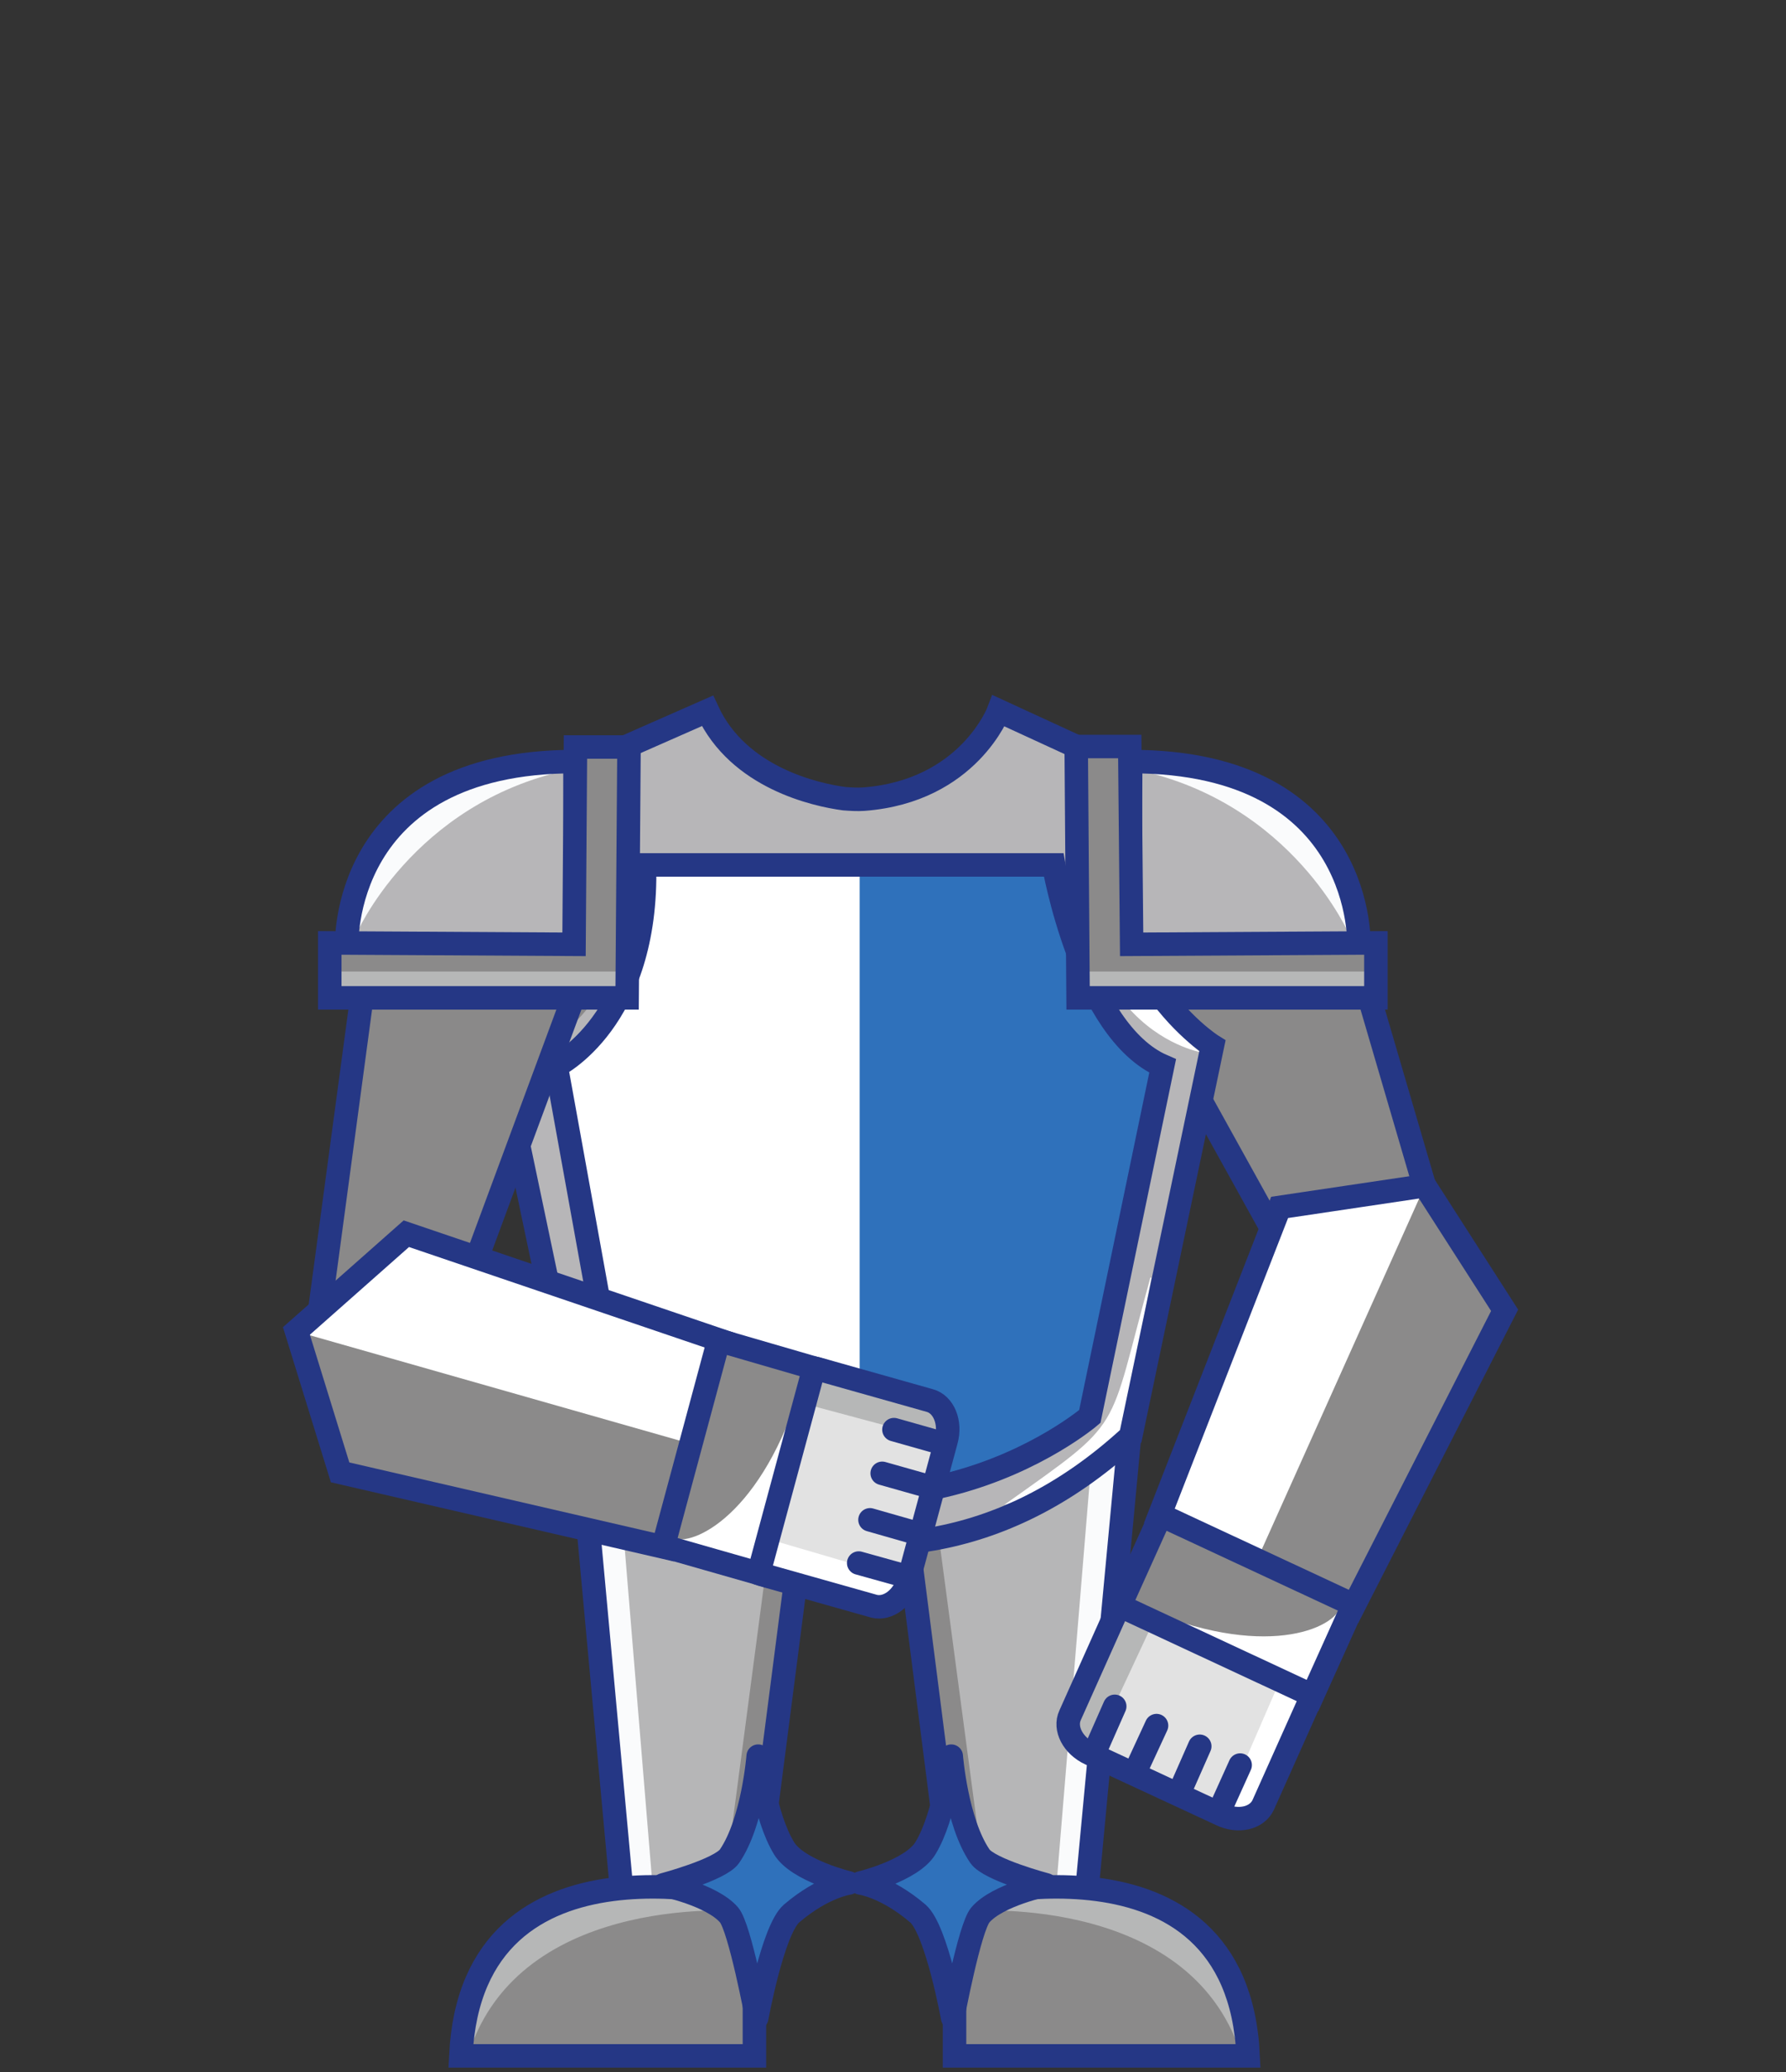 <?xml version="1.0" encoding="utf-8"?>
<!-- Generator: Adobe Illustrator 28.0.0, SVG Export Plug-In . SVG Version: 6.00 Build 0)  -->
<svg version="1.1" id="Layer_2_00000115475522798228530630000014926093633007382942_"
	 xmlns="http://www.w3.org/2000/svg" xmlns:xlink="http://www.w3.org/1999/xlink" x="0px" y="0px" viewBox="0 0 380.2 441.1"
	 style="enable-background:new 0 0 380.2 441.1;" xml:space="preserve">
<rect x="0" y="0" width="380.2" height="441.1" fill="#333333" stroke="none"/>
<style type="text/css">
	.st0{fill:none;stroke:#FF7676;stroke-miterlimit:10;stroke-opacity:0;}
	.st1{fill:#B6B6B7;}
	.st2{clip-path:url(#SVGID_00000123411862676985559060000005414173589290876033_);}
	.st3{fill:#8B8A8A;}
	.st4{fill:#FAFBFC;}
	.st5{fill:none;stroke:#253785;stroke-width:5;stroke-miterlimit:10;}
	.st6{clip-path:url(#SVGID_00000124131326499054128930000005205994598399662467_);}
	.st7{fill:#B6B7B7;}
	.st8{fill:#2F71BB;stroke:#253785;stroke-width:5;stroke-linecap:round;stroke-linejoin:round;}
	.st9{fill:#8A8989;stroke:#253785;stroke-width:5;stroke-miterlimit:10;}
	.st10{fill:#E2E2E2;}
	.st11{clip-path:url(#SVGID_00000034065582308539611760000016036701177187687074_);}
	.st12{fill:#FFFFFF;}
	.st13{clip-path:url(#SVGID_00000027572761092110671350000006192359539833460900_);}
	.st14{clip-path:url(#SVGID_00000037661389772986165510000009660143639851505289_);}
	.st15{fill:none;stroke:#253785;stroke-width:5;stroke-linecap:round;stroke-linejoin:round;}
	.st16{fill:#253785;}
	.st17{clip-path:url(#SVGID_00000178172309261346699990000001775697039118580138_);}
	.st18{clip-path:url(#SVGID_00000119083206479165640810000007324397751496535950_);}
	.st19{fill:#B7B6B8;}
	.st20{clip-path:url(#SVGID_00000080196503731208374390000007149520444433459867_);}
	.st21{fill:#2F71BB;}
	.st22{clip-path:url(#SVGID_00000089535564089084566210000002815908310381394584_);}
	.st23{clip-path:url(#SVGID_00000148637547352805473870000008955031557591212685_);}
	.st24{clip-path:url(#SVGID_00000153669954064374957000000003665264882222923407_);}
	.st25{clip-path:url(#SVGID_00000127728981380262860470000007947416749732067007_);}
	.st26{clip-path:url(#SVGID_00000083773873742034032100000015569629225617964433_);}
	.st27{clip-path:url(#SVGID_00000165944065232963981580000010898050406135663748_);}
	.st28{clip-path:url(#SVGID_00000042710781353490106340000006621500202030191275_);}
	.st29{clip-path:url(#SVGID_00000150803930398810474220000013932955185120913808_);}
</style>
<g id="armour">
	<rect x="0.5" y="0.5" class="st0" width="379.2" height="440.1"/>
	<polygon class="st1" points="240.2,308.4 230.8,408.5 203.6,408.5 190.8,308.4 	"/>
	<g>
		<g>
			<defs>
				<polygon id="SVGID_1_" points="240.2,308.5 230.8,408.5 203.6,408.5 190.8,308.5 				"/>
			</defs>
			<clipPath id="SVGID_00000139278398979059322560000014844778679357536702_">
				<use xlink:href="#SVGID_1_"  style="overflow:visible;"/>
			</clipPath>
			<g style="clip-path:url(#SVGID_00000139278398979059322560000014844778679357536702_);">
				<polygon class="st3" points="205.2,404 191.7,309.5 197.5,309.5 210,403.4 				"/>
				<polygon class="st4" points="232.5,309 224.7,403.7 229.9,403.7 238.7,309.1 				"/>
			</g>
		</g>
	</g>
	<polygon class="st5" points="240.2,308.4 230.8,408.5 203.6,408.5 190.8,308.4 	"/>
	<path class="st3" d="M203.2,404.4c0,0,60.2-17,62.5,33.2h-62.5L203.2,404.4L203.2,404.4z"/>
	<g>
		<g>
			<defs>
				<path id="SVGID_00000142144421495040189080000000544494520291749775_" d="M203.2,404.4c0,0,60.2-17,62.5,33.2h-62.5L203.2,404.4
					L203.2,404.4z"/>
			</defs>
			<clipPath id="SVGID_00000167357697208993374060000007477793285811201701_">
				<use xlink:href="#SVGID_00000142144421495040189080000000544494520291749775_"  style="overflow:visible;"/>
			</clipPath>
			<g style="clip-path:url(#SVGID_00000167357697208993374060000007477793285811201701_);">
				<path class="st7" d="M205.4,406.8c0,0,45.9-4.1,58.1,28.5c0,0,0.8-23.8-22-29.7C241.5,405.5,225,401,205.4,406.8L205.4,406.8
					L205.4,406.8z"/>
			</g>
		</g>
	</g>
	<path class="st5" d="M203.2,404.4c0,0,60.2-17,62.5,33.2h-62.5L203.2,404.4L203.2,404.4z"/>
	<path class="st8" d="M202.5,373.8c0,0,1.1,14,6.1,21.3c2,2.9,14.1,6.1,14.1,6.1s-10.3,2.1-14,6.4c-2.3,2.7-5.9,21.9-5.9,21.9
		s-3.4-18.7-7.4-22.2c-6.8-5.8-12.2-6.5-12.2-6.5s10.9-2.6,13.8-7.4C201.2,386.5,202.5,373.9,202.5,373.8L202.5,373.8L202.5,373.8
		L202.5,373.8L202.5,373.8z"/>
	<path class="st9" d="M287.2,197.7c0,0-27.4-13-41.1,19.4l30.7,55.4L311,279L287.2,197.7L287.2,197.7L287.2,197.7z"/>
	<path class="st10" d="M259.9,386.2l-27.8-12.9c-3.7-1.7-5.6-5.4-4.3-8.2l10.2-22.8c1.3-2.8,5.3-3.8,9-2l27.8,12.9
		c3.7,1.7,5.6,5.4,4.3,8.2l-10.2,22.8C267.6,387,263.6,388,259.9,386.2L259.9,386.2z"/>
	<g>
		<g>
			<defs>
				<path id="SVGID_00000067210895509232081730000000649001712399711670_" d="M259.9,386.2l-27.8-12.9c-3.7-1.7-5.6-5.4-4.3-8.2
					l10.2-22.8c1.3-2.8,5.3-3.8,9-2l27.8,12.9c3.7,1.7,5.6,5.4,4.3,8.2l-10.2,22.8C267.6,387,263.6,388,259.9,386.2z"/>
			</defs>
			<clipPath id="SVGID_00000036246163815492334300000012297946278587208862_">
				<use xlink:href="#SVGID_00000067210895509232081730000000649001712399711670_"  style="overflow:visible;"/>
			</clipPath>
			<g style="clip-path:url(#SVGID_00000036246163815492334300000012297946278587208862_);">
				<path class="st7" d="M232.5,373.1l-1.5-1.5c-0.9-0.8-1.6-1.9-1.9-2.9c-0.4-1.1-0.1-2.3,0.3-3.2l10.1-22l5.6,2.6L232.5,373.1
					L232.5,373.1L232.5,373.1z"/>
				<path class="st12" d="M260.4,385.5l1.9,0.1c1.1,0.1,2.2-0.1,3.1-0.5c1-0.5,1.6-1.4,2-2.2l9.8-21.7l-5.2-2.4L260.4,385.5
					L260.4,385.5z"/>
			</g>
		</g>
	</g>
	<path class="st5" d="M259.9,386.2l-27.8-12.9c-3.7-1.7-5.6-5.4-4.3-8.2l10.2-22.8c1.3-2.8,5.3-3.8,9-2l27.8,12.9
		c3.7,1.7,5.6,5.4,4.3,8.2l-10.2,22.8C267.6,387,263.6,388,259.9,386.2L259.9,386.2z"/>
	<polygon class="st3" points="246.7,322.9 272.4,257 303.3,252.4 320.3,278.9 288,342.2 	"/>
	<g>
		<g>
			<defs>
				<polygon id="SVGID_00000098202244158228501890000017552046170658300345_" points="246.7,322.9 272.4,257 303.4,252.3 
					320.3,278.9 288,342.2 				"/>
			</defs>
			<clipPath id="SVGID_00000037654441528239484800000002050736434933727882_">
				<use xlink:href="#SVGID_00000098202244158228501890000017552046170658300345_"  style="overflow:visible;"/>
			</clipPath>
			<g style="clip-path:url(#SVGID_00000037654441528239484800000002050736434933727882_);">
				<polygon class="st12" points="272.9,258.5 248.5,321.5 268.2,330.7 302.7,253.8 				"/>
			</g>
		</g>
	</g>
	<polygon class="st5" points="246.7,322.9 272.4,257 303.3,252.4 320.3,278.9 288,342.2 	"/>
	<polygon class="st3" points="279.4,360.9 238.4,341.8 247.1,322.5 288.1,341.6 	"/>
	<g>
		<g>
			<defs>
				<polygon id="SVGID_00000067947815313738987560000003526193102268392888_" points="279.4,360.9 238.4,341.8 247.1,322.5 
					288.1,341.6 				"/>
			</defs>
			<clipPath id="SVGID_00000011018615173176035040000015055218928350779541_">
				<use xlink:href="#SVGID_00000067947815313738987560000003526193102268392888_"  style="overflow:visible;"/>
			</clipPath>
			<g style="clip-path:url(#SVGID_00000011018615173176035040000015055218928350779541_);">
				<path class="st12" d="M285.2,342.4c-2,4.7-17.8,11.3-45.4-1.7l38.3,18.1L285.2,342.4L285.2,342.4L285.2,342.4z"/>
			</g>
		</g>
	</g>
	<polygon class="st5" points="279.4,360.9 238.4,341.8 247.1,322.5 288.1,341.6 	"/>
	<line class="st15" x1="233.2" y1="372.5" x2="237.3" y2="363.2"/>
	<line class="st15" x1="241.9" y1="376.6" x2="246.2" y2="367.3"/>
	<line class="st15" x1="251.3" y1="381" x2="255.4" y2="371.7"/>
	<line class="st15" x1="259.8" y1="385" x2="264" y2="375.7"/>
	<path class="st16" d="M287.3,343.5l-41.2-19.2c-1-0.4-1.4-1.5-1.2-2.1l0.4-1.1c0.4-0.8,1.5-1,2.4-0.5l41.2,19.2
		c1,0.4,1.5,1.5,1.2,2.1l-0.4,1.1C289.3,343.8,288.2,344,287.3,343.5L287.3,343.5z"/>
	<polygon class="st1" points="123.7,308.5 132.9,408.5 160.1,408.5 173,308.5 	"/>
	<g>
		<g>
			<defs>
				<polygon id="SVGID_00000103974999359310635180000006608756770888857015_" points="123.7,308.5 132.9,408.5 160.1,408.5 
					173,308.5 				"/>
			</defs>
			<clipPath id="SVGID_00000031918275905149291370000002377994245197431979_">
				<use xlink:href="#SVGID_00000103974999359310635180000006608756770888857015_"  style="overflow:visible;"/>
			</clipPath>
			<g style="clip-path:url(#SVGID_00000031918275905149291370000002377994245197431979_);">
				<polygon class="st3" points="158.6,404 172.1,309.5 166.3,309.5 153.9,403.5 				"/>
				<polygon class="st4" points="131.3,309.1 139.1,403.7 133.9,403.8 125.2,309.1 				"/>
			</g>
		</g>
	</g>
	<polygon class="st5" points="123.7,308.5 132.9,408.5 160.1,408.5 173,308.5 	"/>
	<path class="st3" d="M160.6,404.4c0,0-60.1-17-62.5,33.2h62.5V404.4z"/>
	<g>
		<g>
			<defs>
				<path id="SVGID_00000081631882582853312040000008390068217765206952_" d="M160.6,404.4c0,0-60.1-17-62.5,33.2h62.5V404.4z"/>
			</defs>
			<clipPath id="SVGID_00000080193223691805600400000005246670536554620815_">
				<use xlink:href="#SVGID_00000081631882582853312040000008390068217765206952_"  style="overflow:visible;"/>
			</clipPath>
			<g style="clip-path:url(#SVGID_00000080193223691805600400000005246670536554620815_);">
				<path class="st7" d="M158.4,406.8c0,0-45.9-4.1-58,28.5c0,0-0.8-23.8,22-29.7C122.4,405.5,138.9,401,158.4,406.8L158.4,406.8
					L158.4,406.8z"/>
			</g>
		</g>
	</g>
	<path class="st5" d="M160.6,404.4c0,0-60.1-17-62.5,33.2h62.5V404.4z"/>
	<path class="st8" d="M161.4,373.8c0,0-1.1,14-6.1,21.3c-2,2.9-14.1,6.1-14.1,6.1s10.3,2.1,14,6.4c2.3,2.7,5.9,21.9,5.9,21.9
		s3.4-18.7,7.4-22.2c6.8-5.8,12.2-6.5,12.2-6.5s-10.9-2.6-13.8-7.4C162.7,386.5,161.4,373.9,161.4,373.8L161.4,373.8L161.4,373.8
		L161.4,373.8L161.4,373.8z"/>
	<path class="st19" d="M126.7,161.7c0,0,4.8,52.3-20.4,62.6l17.1,81.4c0,0,61.1,51.8,117.3,0l17.4-83.1c0,0-28-17.4-22.7-60.8
		l-22.8-10.5c0,0-6.4,17.1-28.7,18.8c-1.4,0.1-2.8,0-4.2-0.1c-6-0.8-22.5-4.4-29.1-18.7L126.7,161.7L126.7,161.7L126.7,161.7z"/>
	<g>
		<g>
			<defs>
				<path id="SVGID_00000002375972612517248780000017124168034744829594_" d="M126.7,161.7c0,0,4.8,52.3-20.4,62.7l17.1,81.4
					c0,0,61.1,51.7,117.3,0l17.4-83.2c0,0-28-17.4-22.7-60.8l-22.8-10.5c0,0-6.4,17.1-28.7,18.8c-1.4,0-2.8,0-4.2-0.1
					c-6-0.8-22.5-4.4-29.1-18.7L126.7,161.7L126.7,161.7L126.7,161.7z"/>
			</defs>
			<clipPath id="SVGID_00000150820298137040668880000012657052597544422327_">
				<use xlink:href="#SVGID_00000002375972612517248780000017124168034744829594_"  style="overflow:visible;"/>
			</clipPath>
			<g style="clip-path:url(#SVGID_00000150820298137040668880000012657052597544422327_);">
				<path class="st3" d="M129.2,162.3c0,0,4.3,50.8-20.6,63.8C108.6,226.1,145.9,216.5,129.2,162.3L129.2,162.3z"/>
				<path class="st12" d="M232.4,162.6c0,0-3.3,27,12.3,48.1c3,4,6.4,10.1,10.9,13.3C255.7,223.9,221.4,218.3,232.4,162.6
					L232.4,162.6L232.4,162.6z"/>
				<path class="st3" d="M118.9,271.6c11.2,39.6,6.2,28.8,32.3,47.2c0,0-13.2-3.8-26.6-14.3C124.6,304.5,118.9,271.6,118.9,271.6
					L118.9,271.6L118.9,271.6z"/>
				<path class="st12" d="M244.9,271.9c-9.4,34-5.1,29.9-31.1,48.4c0,0,8.9-1.7,25.2-15.6l6.1-32.7L244.9,271.9L244.9,271.9
					L244.9,271.9z"/>
			</g>
		</g>
	</g>
	<path class="st5" d="M126.7,161.7c0,0,4.8,52.3-20.4,62.6l17.1,81.4c0,0,61.1,51.8,117.3,0l17.4-83.1c0,0-28-17.4-22.7-60.8
		l-22.8-10.5c0,0-6.4,17.1-28.7,18.8c-1.4,0.1-2.8,0-4.2-0.1c-6-0.8-22.5-4.4-29.1-18.7l-21.8,9.6L126.7,161.7L126.7,161.7
		L126.7,161.7z"/>
	<path class="st21" d="M118.4,226.9c0,0,19.6-9.5,18.8-42.8h87.1c0,0,6.1,35.4,23.2,42.8L232,301.5c0,0-44.3,38-100.1,0L118.4,226.9
		L118.4,226.9L118.4,226.9z"/>
	<g>
		<g>
			<defs>
				<path id="SVGID_00000070089565035940614160000006108154485457482883_" d="M118.4,226.9c0,0,19.6-9.5,18.8-42.8h87.1
					c0,0,6.1,35.4,23.2,42.8L232,301.5c0,0-44.3,38-100.1,0L118.4,226.9L118.4,226.9L118.4,226.9z"/>
			</defs>
			<clipPath id="SVGID_00000108269389575428084160000014163608801746536616_">
				<use xlink:href="#SVGID_00000070089565035940614160000006108154485457482883_"  style="overflow:visible;"/>
			</clipPath>
			<g style="clip-path:url(#SVGID_00000108269389575428084160000014163608801746536616_);">
				<path class="st12" d="M183,185.7h-45c-0.8,31.4-19,42.2-19,42.2l13.3,72.9c19.3,12.6,33.9,16.4,50.7,16V185.7L183,185.7
					L183,185.7L183,185.7L183,185.7z"/>
			</g>
		</g>
	</g>
	<path class="st5" d="M118.4,226.9c0,0,19.6-9.5,18.8-42.8h87.1c0,0,6.1,35.4,23.2,42.8L232,301.5c0,0-44.3,38-100.1,0L118.4,226.9
		L118.4,226.9L118.4,226.9z"/>
	<path class="st9" d="M78.9,198.4c0,0,25.1-17,43.5,13l-22,59.4l-32.8,11.6L78.9,198.4L78.9,198.4L78.9,198.4z"/>
	<path class="st19" d="M289.3,201.6c0,0,1.8-39.5-48.6-39.5l-0.2,39.5H289.3z"/>
	<g>
		<g>
			<defs>
				<path id="SVGID_00000076567913913430851720000017954749831027640974_" d="M289.3,201.6c0,0,1.8-39.5-48.6-39.5l-0.2,39.5H289.3z
					"/>
			</defs>
			<clipPath id="SVGID_00000066499164576939329920000011822320381329968034_">
				<use xlink:href="#SVGID_00000076567913913430851720000017954749831027640974_"  style="overflow:visible;"/>
			</clipPath>
			<g style="clip-path:url(#SVGID_00000066499164576939329920000011822320381329968034_);">
				<path class="st4" d="M287.3,199.1c0,0-12-28.1-45.2-35.2c0,0,20.6-0.3,31,8.3C273.1,172.3,287,181.8,287.3,199.1L287.3,199.1
					L287.3,199.1L287.3,199.1z"/>
			</g>
		</g>
	</g>
	<path class="st5" d="M289.3,201.6c0,0,1.8-39.5-48.6-39.5l-0.2,39.5H289.3z"/>
	<polygon class="st3" points="292.9,200.7 292.9,212.4 229.5,212.4 229.1,158.9 240.5,158.9 240.9,201 	"/>
	<g>
		<g>
			<defs>
				<polygon id="SVGID_00000181087584290310720080000011634774806177920644_" points="292.9,200.7 292.9,212.4 229.5,212.4 
					229.1,158.9 240.5,158.9 240.9,201 				"/>
			</defs>
			<clipPath id="SVGID_00000129179688090656462340000016264553953432564656_">
				<use xlink:href="#SVGID_00000181087584290310720080000011634774806177920644_"  style="overflow:visible;"/>
			</clipPath>
			<g style="clip-path:url(#SVGID_00000129179688090656462340000016264553953432564656_);">
				<rect x="231" y="206.8" class="st7" width="60.3" height="4.2"/>
			</g>
		</g>
	</g>
	<polygon class="st5" points="292.9,200.7 292.9,212.4 229.5,212.4 229.1,158.9 240.5,158.9 240.9,201 	"/>
	<path class="st19" d="M73.8,201.6c0,0-1.8-39.5,48.6-39.5l0.2,39.5H73.8z"/>
	<g>
		<g>
			<defs>
				<path id="SVGID_00000065036820839581757660000011951987979718850212_" d="M73.8,201.6c0,0-1.8-39.5,48.6-39.5l0.2,39.5H73.8z"/>
			</defs>
			<clipPath id="SVGID_00000078747142071730429570000017201725072174486427_">
				<use xlink:href="#SVGID_00000065036820839581757660000011951987979718850212_"  style="overflow:visible;"/>
			</clipPath>
			<g style="clip-path:url(#SVGID_00000078747142071730429570000017201725072174486427_);">
				<path class="st4" d="M75.7,199.1c0,0,12-28.1,45.2-35.2c0,0-20.6-0.3-31,8.3C89.9,172.3,76,181.8,75.7,199.1L75.7,199.1
					L75.7,199.1L75.7,199.1z"/>
			</g>
		</g>
	</g>
	<path class="st5" d="M73.8,201.6c0,0-1.8-39.5,48.6-39.5l0.2,39.5H73.8z"/>
	<polygon class="st3" points="70.2,200.7 70.2,212.4 133.5,212.4 133.9,159 122.5,159 122.2,201 	"/>
	<g>
		<g>
			<defs>
				<polygon id="SVGID_00000013894071862601730070000017287017512709220529_" points="70.2,200.7 70.2,212.4 133.5,212.4 
					133.9,158.9 122.5,158.9 122.2,201 				"/>
			</defs>
			<clipPath id="SVGID_00000181795756244318353390000013257638216181917061_">
				<use xlink:href="#SVGID_00000013894071862601730070000017287017512709220529_"  style="overflow:visible;"/>
			</clipPath>
			<g style="clip-path:url(#SVGID_00000181795756244318353390000013257638216181917061_);">
				<rect x="71.8" y="206.8" class="st7" width="60.3" height="4.2"/>
			</g>
		</g>
	</g>
	<polygon class="st5" points="70.2,200.7 70.2,212.4 133.5,212.4 133.9,159 122.5,159 122.2,201 	"/>
	<g>
		<path class="st10" d="M193.4,336.3l8-29.6c1.1-3.9-0.5-7.8-3.5-8.6l-24.1-6.8c-3-0.8-6.4,1.6-7.3,5.6l-8,29.6
			c-1.1,3.9,0.5,7.8,3.5,8.6l24.1,6.8C189,342.6,192.3,340.2,193.4,336.3L193.4,336.3z"/>
		<g>
			<g>
				<defs>
					<path id="SVGID_00000001630980989296203060000006778735644046349712_" d="M193.4,336.3l8-29.6c1.1-3.9-0.5-7.8-3.5-8.6
						l-24.1-6.8c-3-0.8-6.4,1.6-7.3,5.6l-8,29.6c-1.1,3.9,0.5,7.8,3.5,8.6l24.1,6.8C189,342.6,192.3,340.2,193.4,336.3L193.4,336.3z
						"/>
				</defs>
				<clipPath id="SVGID_00000116236695579927820540000002262471399702662832_">
					<use xlink:href="#SVGID_00000001630980989296203060000006778735644046349712_"  style="overflow:visible;"/>
				</clipPath>
				<g style="clip-path:url(#SVGID_00000116236695579927820540000002262471399702662832_);">
					<path class="st7" d="M201.1,306.8l-0.1-2.1c0-1.2-0.5-2.4-1-3.3c-0.6-1-1.6-1.6-2.6-1.8l-23.4-6.4l-1.6,5.9L201.1,306.8
						L201.1,306.8L201.1,306.8z"/>
					<path class="st12" d="M192.6,336.1l-1.2,1.5c-0.6,0.9-1.5,1.6-2.4,2.1c-1.1,0.4-2.1,0.3-3,0.2l-23-6.5l1.6-5.5L192.6,336.1
						L192.6,336.1L192.6,336.1z"/>
				</g>
			</g>
		</g>
		<path class="st5" d="M193.4,336.3l8-29.6c1.1-3.9-0.5-7.8-3.5-8.6l-24.1-6.8c-3-0.8-6.4,1.6-7.3,5.6l-8,29.6
			c-1.1,3.9,0.5,7.8,3.5,8.6l24.1,6.8C189,342.6,192.3,340.2,193.4,336.3L193.4,336.3z"/>
		<polygon class="st3" points="153.6,285.4 86.5,262.6 63.1,283.3 72.4,313.4 141.7,329.4 		"/>
		<g>
			<g>
				<defs>
					<polygon id="SVGID_00000095298625691492088960000010275804937766258874_" points="153.6,285.4 86.5,262.6 63.1,283.3 
						72.4,313.4 141.7,329.4 					"/>
				</defs>
				<clipPath id="SVGID_00000121981657010757169460000008009950814008824978_">
					<use xlink:href="#SVGID_00000095298625691492088960000010275804937766258874_"  style="overflow:visible;"/>
				</clipPath>
				<g style="clip-path:url(#SVGID_00000121981657010757169460000008009950814008824978_);">
					<polygon class="st12" points="87.4,263.9 151.3,285.9 145.6,306.9 64.5,283.8 					"/>
				</g>
			</g>
		</g>
		<polygon class="st5" points="153.6,285.4 86.5,262.6 63.1,283.3 72.4,313.4 141.7,329.4 		"/>
		<polygon class="st3" points="161.5,334.9 173.3,291.2 153,285.3 141.2,329.1 		"/>
		<g>
			<g>
				<defs>
					<polygon id="SVGID_00000108310697212857776070000004866501497128619174_" points="161.5,334.9 173.3,291.2 153,285.3 
						141.2,329.1 					"/>
				</defs>
				<clipPath id="SVGID_00000005986470957637045890000015700677751029666446_">
					<use xlink:href="#SVGID_00000108310697212857776070000004866501497128619174_"  style="overflow:visible;"/>
				</clipPath>
				<g style="clip-path:url(#SVGID_00000005986470957637045890000015700677751029666446_);">
					<path class="st12" d="M143.5,327.5c4.9,1.5,20.1-6.4,28-35.9l-10.9,41L143.5,327.5L143.5,327.5L143.5,327.5z"/>
				</g>
			</g>
		</g>
		<polygon class="st5" points="161.5,334.9 173.3,291.2 153,285.3 141.2,329.1 		"/>
		<line class="st15" x1="200.2" y1="307.1" x2="190.3" y2="304.3"/>
		<line class="st15" x1="197.7" y1="316.4" x2="187.8" y2="313.6"/>
		<line class="st15" x1="195" y1="326.3" x2="185.2" y2="323.5"/>
		<line class="st15" x1="192.5" y1="335.4" x2="182.8" y2="332.7"/>
		<path class="st16" d="M143.1,329.7l11.9-43.9c0.4-1-0.1-2-0.9-2.3l-1.1-0.4c-0.8-0.3-1.7,0.5-2,1.5l-11.9,43.9
			c-0.4,1,0.1,2,0.9,2.3l1.1,0.4C142,331.4,142.9,330.7,143.1,329.7z"/>
	</g>
</g>
</svg>
